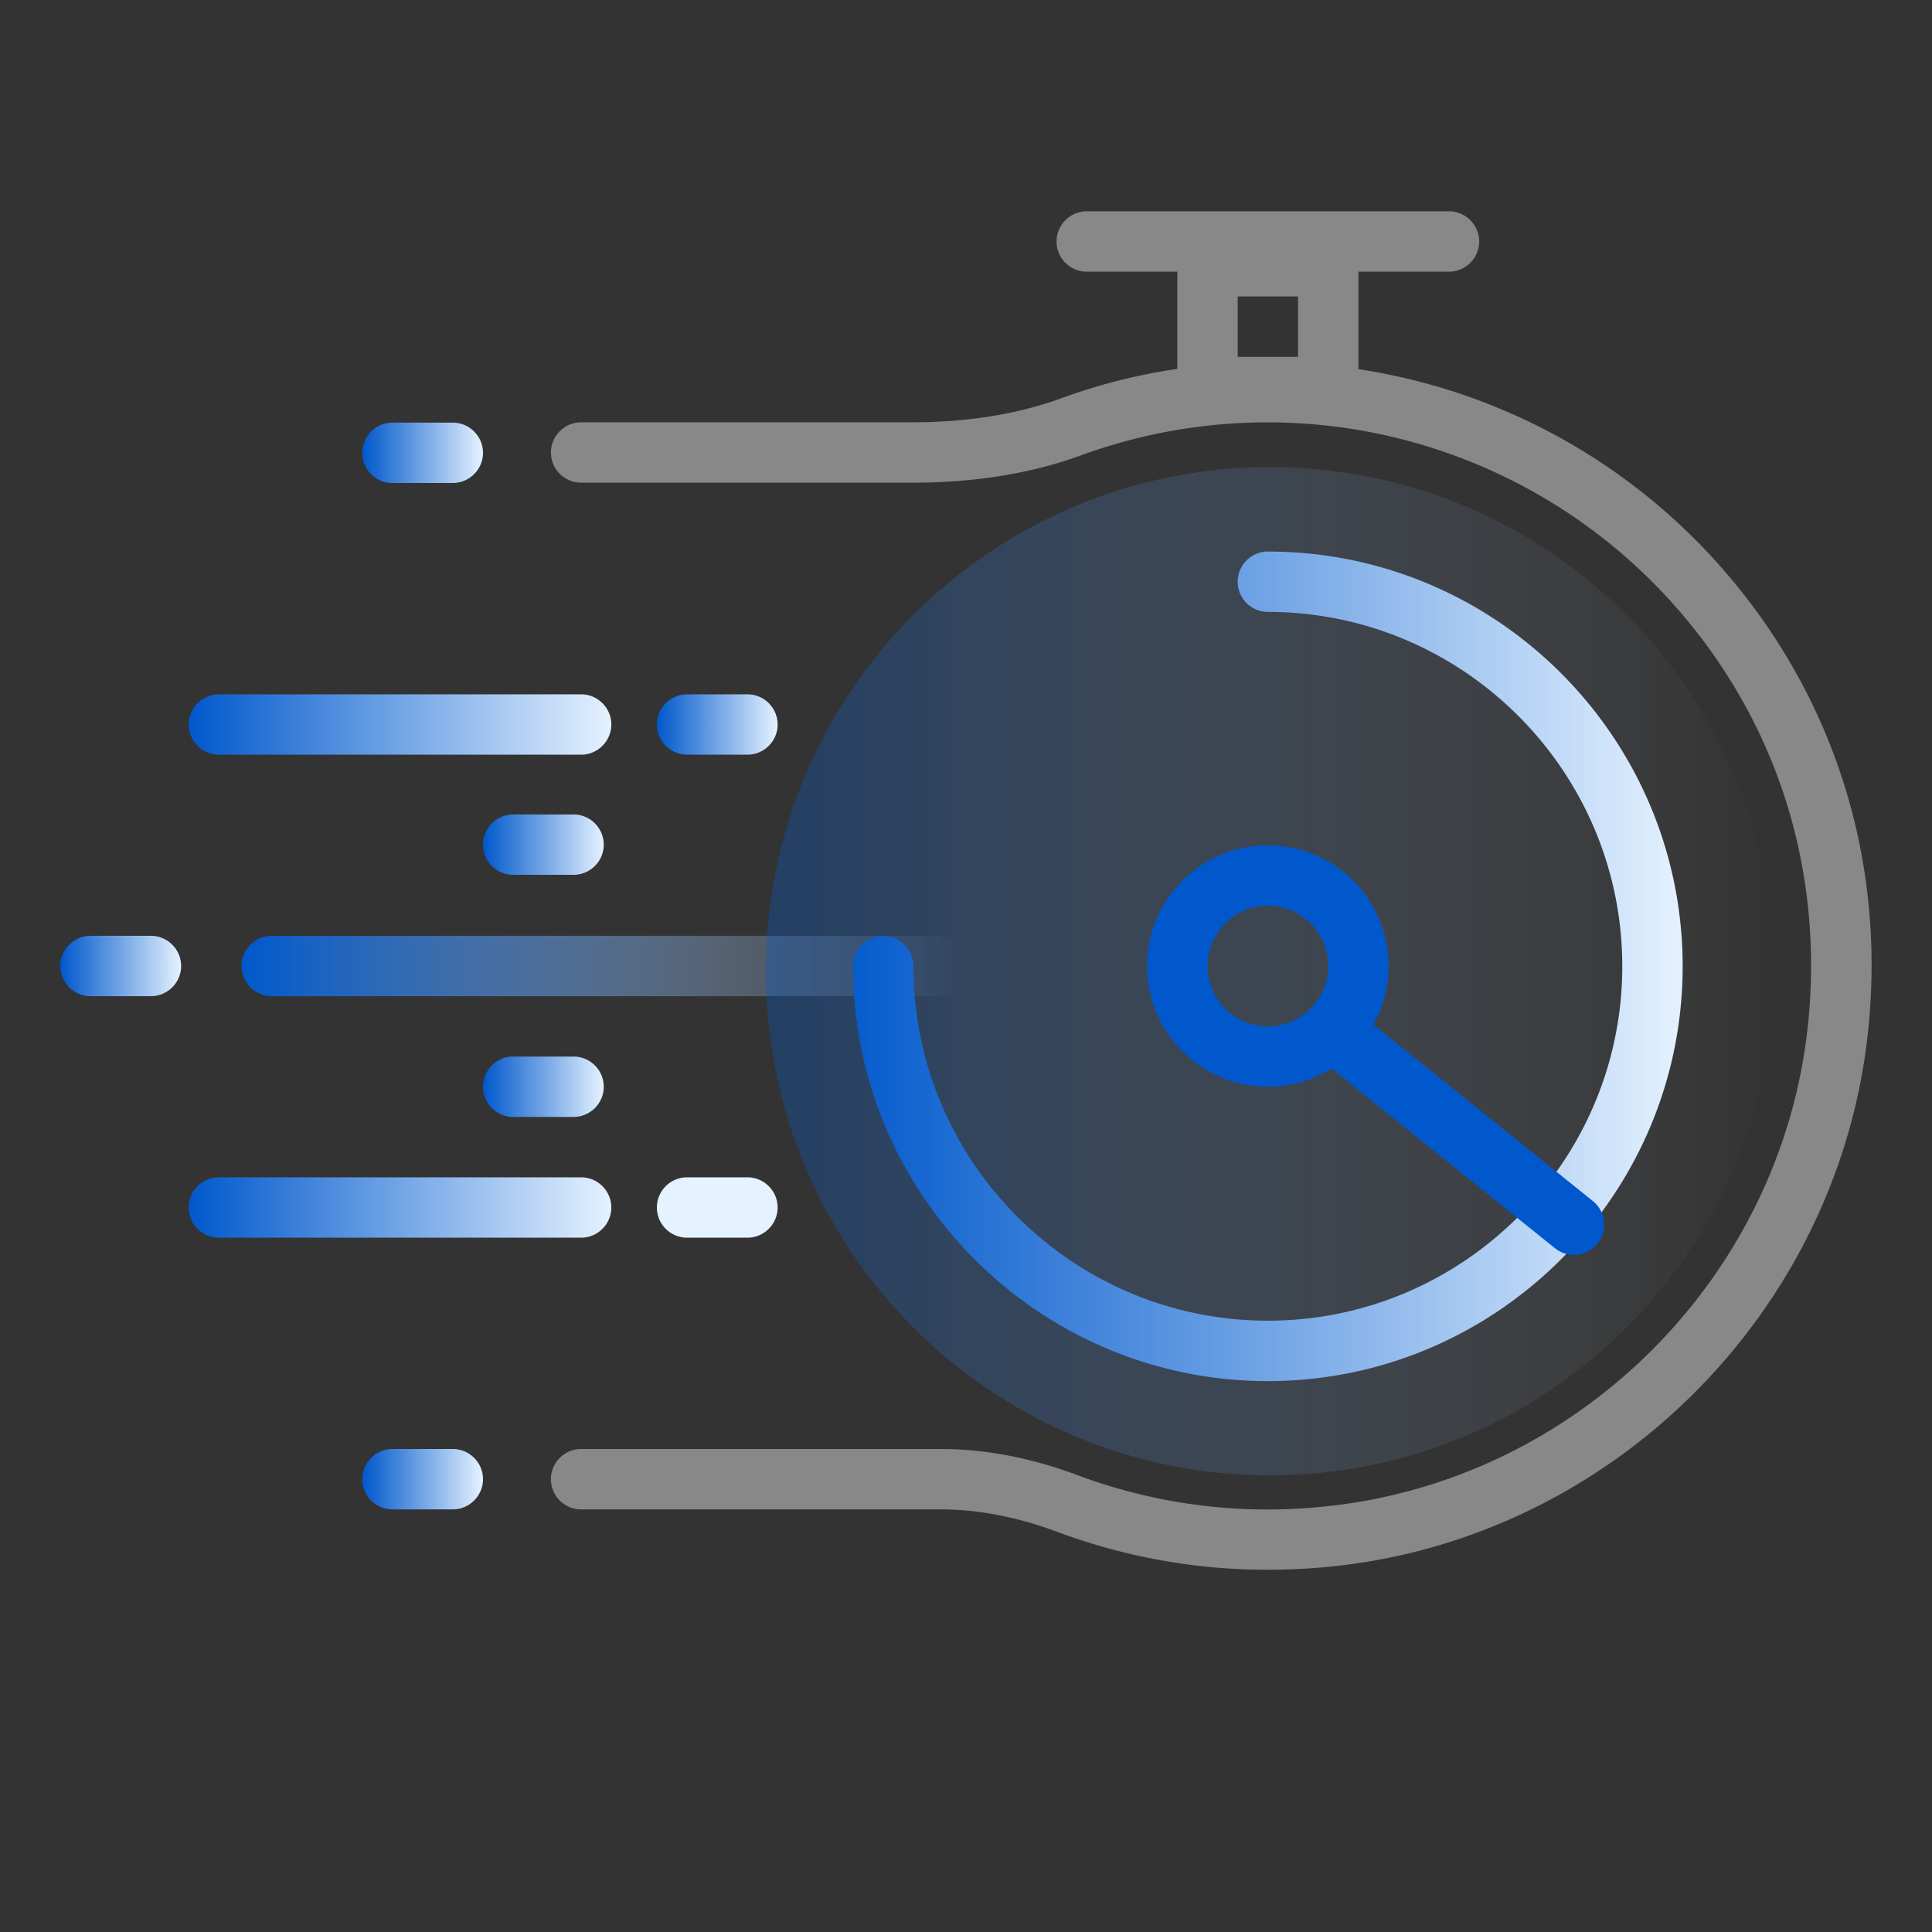<svg xmlns="http://www.w3.org/2000/svg" xmlns:xlink="http://www.w3.org/1999/xlink" width="48" height="48" viewBox="0 0 48 48" fill="none">
  <rect x="0" y="0" width="48" height="48" fill="#333333" stroke="none"/>
  <g clip-path="url(#a)">
    <path d="M31.485 39a14.9 14.9 0 0 1-5.205-.937c-1.005-.376-1.988-.563-2.91-.563h-8.933a.75.75 0 0 1-.75-.75c0-.413.338-.75.75-.75h8.933c1.102 0 2.258.218 3.427.66a13.5 13.5 0 0 0 6.21.758c6.21-.675 11.22-5.67 11.903-11.88.428-3.9-.757-7.65-3.352-10.545a13.52 13.52 0 0 0-10.058-4.5c-1.59 0-3.15.277-4.635.817-1.245.457-2.655.682-4.2.682h-8.227a.75.75 0 0 1-.75-.75c0-.412.337-.75.75-.75h8.227c1.365 0 2.61-.202 3.69-.592a14.4 14.4 0 0 1 2.895-.735V6.75H27a.75.75 0 0 1-.75-.75c0-.412.337-.75.75-.75h9c.413 0 .75.338.75.75s-.337.75-.75.75h-2.25v2.422a15 15 0 0 1 8.925 4.823c2.88 3.217 4.208 7.38 3.728 11.708-.765 6.9-6.33 12.457-13.23 13.207a16 16 0 0 1-1.688.09M30.75 8.865h1.5v-1.5h-1.5z" fill="#888"/>
    <path d="M18.57 18.75h-1.5a.75.75 0 0 1-.75-.75c0-.413.337-.75.75-.75h1.5c.412 0 .75.337.75.75s-.338.75-.75.75" fill="url(#b)"/>
    <path d="M18.57 30.75h-1.5a.75.75 0 0 1-.75-.75c0-.413.337-.75.75-.75h1.5c.412 0 .75.337.75.75s-.338.75-.75.75" fill="url(#c)"/>
    <path d="M14.438 18.75h-9a.75.75 0 0 1-.75-.75c0-.413.337-.75.75-.75h9c.412 0 .75.337.75.75s-.338.75-.75.75" fill="url(#d)"/>
    <path d="M23.25 24.75H6.75A.75.75 0 0 1 6 24c0-.413.338-.75.75-.75h16.5c.413 0 .75.337.75.75s-.337.75-.75.75" fill="url(#e)"/>
    <path d="M3.75 24.75h-1.5A.75.75 0 0 1 1.5 24c0-.413.337-.75.75-.75h1.5c.412 0 .75.337.75.75s-.338.75-.75.75" fill="url(#f)"/>
    <path d="M31.5 34.313c-5.685 0-10.305-4.628-10.305-10.306 0-.412.337-.75.75-.75s.75.338.75.75c0 4.86 3.953 8.805 8.805 8.805s8.805-3.952 8.805-8.804-3.953-8.805-8.805-8.805a.75.75 0 0 1-.75-.75c0-.413.337-.75.75-.75 5.685 0 10.305 4.627 10.305 10.305 0 5.677-4.627 10.305-10.305 10.305" fill="url(#g)"/>
    <path d="M11.25 37.5h-1.5a.75.75 0 0 1-.75-.75c0-.413.338-.75.75-.75h1.5c.412 0 .75.337.75.75s-.338.75-.75.75" fill="url(#h)" style="fill:url(#i);fill-opacity:1"/>
    <path d="M14.25 27.75h-1.5A.75.75 0 0 1 12 27c0-.413.338-.75.75-.75h1.5c.412 0 .75.337.75.75s-.338.75-.75.75" fill="url(#j)"/>
    <path d="M14.25 21.735h-1.5a.75.75 0 0 1-.75-.75c0-.412.338-.75.75-.75h1.5c.412 0 .75.338.75.75 0 .413-.338.75-.75.75" fill="url(#k)"/>
    <path d="M14.438 30.75h-9a.75.75 0 0 1-.75-.75c0-.413.337-.75.75-.75h9c.412 0 .75.337.75.75s-.338.75-.75.75" fill="url(#l)"/>
    <path d="M11.25 12h-1.5a.75.75 0 0 1-.75-.75c0-.412.338-.75.75-.75h1.5c.412 0 .75.338.75.75s-.338.75-.75.75" fill="url(#m)"/>
    <path d="M31.553 36.654c6.917 0 12.525-5.607 12.525-12.525 0-6.917-5.608-12.525-12.525-12.525S19.028 17.212 19.028 24.13s5.607 12.525 12.525 12.525" style="fill:url(#n);fill-opacity:1"/>
    <path d="M31.5 27a3 3 0 1 1 0-6 3 3 0 1 1 0 6m0-4.5c-.825 0-1.5.675-1.5 1.5s.675 1.5 1.5 1.5S33 24.825 33 24s-.675-1.5-1.5-1.5" fill="#66CDD2" style="fill:#0058cc;fill-opacity:1"/>
    <path d="M39.105 31.178a.76.76 0 0 1-.472-.166l-6.023-4.844a.751.751 0 1 1 .945-1.17l6.023 4.845a.751.751 0 0 1-.473 1.334" fill="#66CDD2" style="fill:#0058cc;fill-opacity:1"/>
  </g>
  <defs>
    <linearGradient id="p">
      <stop style="stop-color:#0058cc;stop-opacity:1" offset="0"/>
      <stop style="stop-color:#e5f2ff;stop-opacity:1" offset="1"/>
    </linearGradient>
    <linearGradient gradientUnits="userSpaceOnUse" y2="36.75" x2="12" y1="36.75" x1="9" id="o" spreadMethod="pad">
      <stop style="stop-color:#9f67f4;stop-opacity:1" stop-color="#66CDD2"/>
      <stop style="stop-color:#efe5fd;stop-opacity:1" stop-color="#E5F6F7" offset="1"/>
    </linearGradient>
    <linearGradient id="b" x1="16.32" y1="18" x2="19.32" y2="18" gradientUnits="userSpaceOnUse">
      <stop stop-color="#66CDD2" style="stop-color:#0058cc;stop-opacity:1"/>
      <stop offset="1" stop-color="#E5F6F7" style="stop-color:#e5f2ff;stop-opacity:1"/>
    </linearGradient>
    <linearGradient id="c" x1="0" y1="30" x2=".75" y2="30" gradientUnits="userSpaceOnUse">
      <stop stop-color="#66CDD2" style="stop-color:#0058cc;stop-opacity:1"/>
      <stop offset="1" stop-color="#E5F6F7" style="stop-color:#e5f2ff;stop-opacity:1"/>
    </linearGradient>
    <linearGradient id="d" x1="4.688" y1="18" x2="15.188" y2="18" gradientUnits="userSpaceOnUse">
      <stop stop-color="#66CDD2" style="stop-color:#0058cc;stop-opacity:1"/>
      <stop offset="1" stop-color="#E5F6F7" style="stop-color:#e5f2ff;stop-opacity:1"/>
    </linearGradient>
    <linearGradient id="e" x1="6" y1="24" x2="24" y2="24" gradientUnits="userSpaceOnUse">
      <stop stop-color="#66CDD2" style="stop-color:#0058cc;stop-opacity:1"/>
      <stop offset="1" stop-color="#E5F6F7" style="stop-color:#e5f2ff;stop-opacity:0"/>
    </linearGradient>
    <linearGradient id="f" x1="1.5" y1="24" x2="4.5" y2="24" gradientUnits="userSpaceOnUse">
      <stop stop-color="#66CDD2" style="stop-color:#0058cc;stop-opacity:1"/>
      <stop offset="1" stop-color="#E5F6F7" style="stop-color:#e5f2ff;stop-opacity:1"/>
    </linearGradient>
    <linearGradient id="g" x1="21.195" y1="24" x2="41.813" y2="24" gradientUnits="userSpaceOnUse">
      <stop stop-color="#66CDD2" style="stop-color:#0058cc;stop-opacity:1"/>
      <stop offset="1" stop-color="#E5F6F7" style="stop-color:#e5f2ff;stop-opacity:1"/>
    </linearGradient>
    <linearGradient id="h" x1="9" y1="36.75" x2="12" y2="36.75" gradientUnits="userSpaceOnUse" xlink:href="#o">
      <stop stop-color="#66CDD2" style="stop-color:#9f67f4;stop-opacity:1"/>
      <stop offset="1" stop-color="#E5F6F7" style="stop-color:#efe5fd;stop-opacity:1"/>
    </linearGradient>
    <linearGradient id="j" x1="12" y1="27" x2="15" y2="27" gradientUnits="userSpaceOnUse">
      <stop stop-color="#66CDD2" style="stop-color:#0058cc;stop-opacity:1"/>
      <stop offset="1" stop-color="#E5F6F7" style="stop-color:#e5f2ff;stop-opacity:1"/>
    </linearGradient>
    <linearGradient id="k" x1="12" y1="20.985" x2="15" y2="20.985" gradientUnits="userSpaceOnUse">
      <stop stop-color="#66CDD2" style="stop-color:#0058cc;stop-opacity:1"/>
      <stop offset="1" stop-color="#E5F6F7" style="stop-color:#e5f2ff;stop-opacity:1"/>
    </linearGradient>
    <linearGradient id="l" x1="4.688" y1="30" x2="15.188" y2="30" gradientUnits="userSpaceOnUse">
      <stop stop-color="#66CDD2" style="stop-color:#0058cc;stop-opacity:1"/>
      <stop offset="1" stop-color="#E5F6F7" style="stop-color:#e5f2ff;stop-opacity:1"/>
    </linearGradient>
    <linearGradient id="m" x1="9" y1="11.25" x2="12" y2="11.25" gradientUnits="userSpaceOnUse">
      <stop stop-color="#66CDD2" style="stop-color:#0058cc;stop-opacity:1"/>
      <stop offset="1" stop-color="#E5F6F7" style="stop-color:#e5f2ff;stop-opacity:1"/>
    </linearGradient>
    <linearGradient id="n" x1="18.975" y1="24.225" x2="44.025" y2="24.225" gradientUnits="userSpaceOnUse" gradientTransform="translate(.053 -.096)" xlink:href="#h">
      <stop stop-color="#66CDD2" stop-opacity=".32" style="stop-color:#0058cc;stop-opacity:.322"/>
      <stop offset="1" stop-color="#66CDD2" stop-opacity="0" style="stop-color:#e5f2ff;stop-opacity:0"/>
    </linearGradient>
    <linearGradient xlink:href="#p" id="i" x1="9" y1="36.75" x2="12" y2="36.75" gradientUnits="userSpaceOnUse"/>
    <clipPath id="a">
      <path fill="#fff" d="M0 0h48v48H0z"/>
    </clipPath>
  </defs>
</svg>
